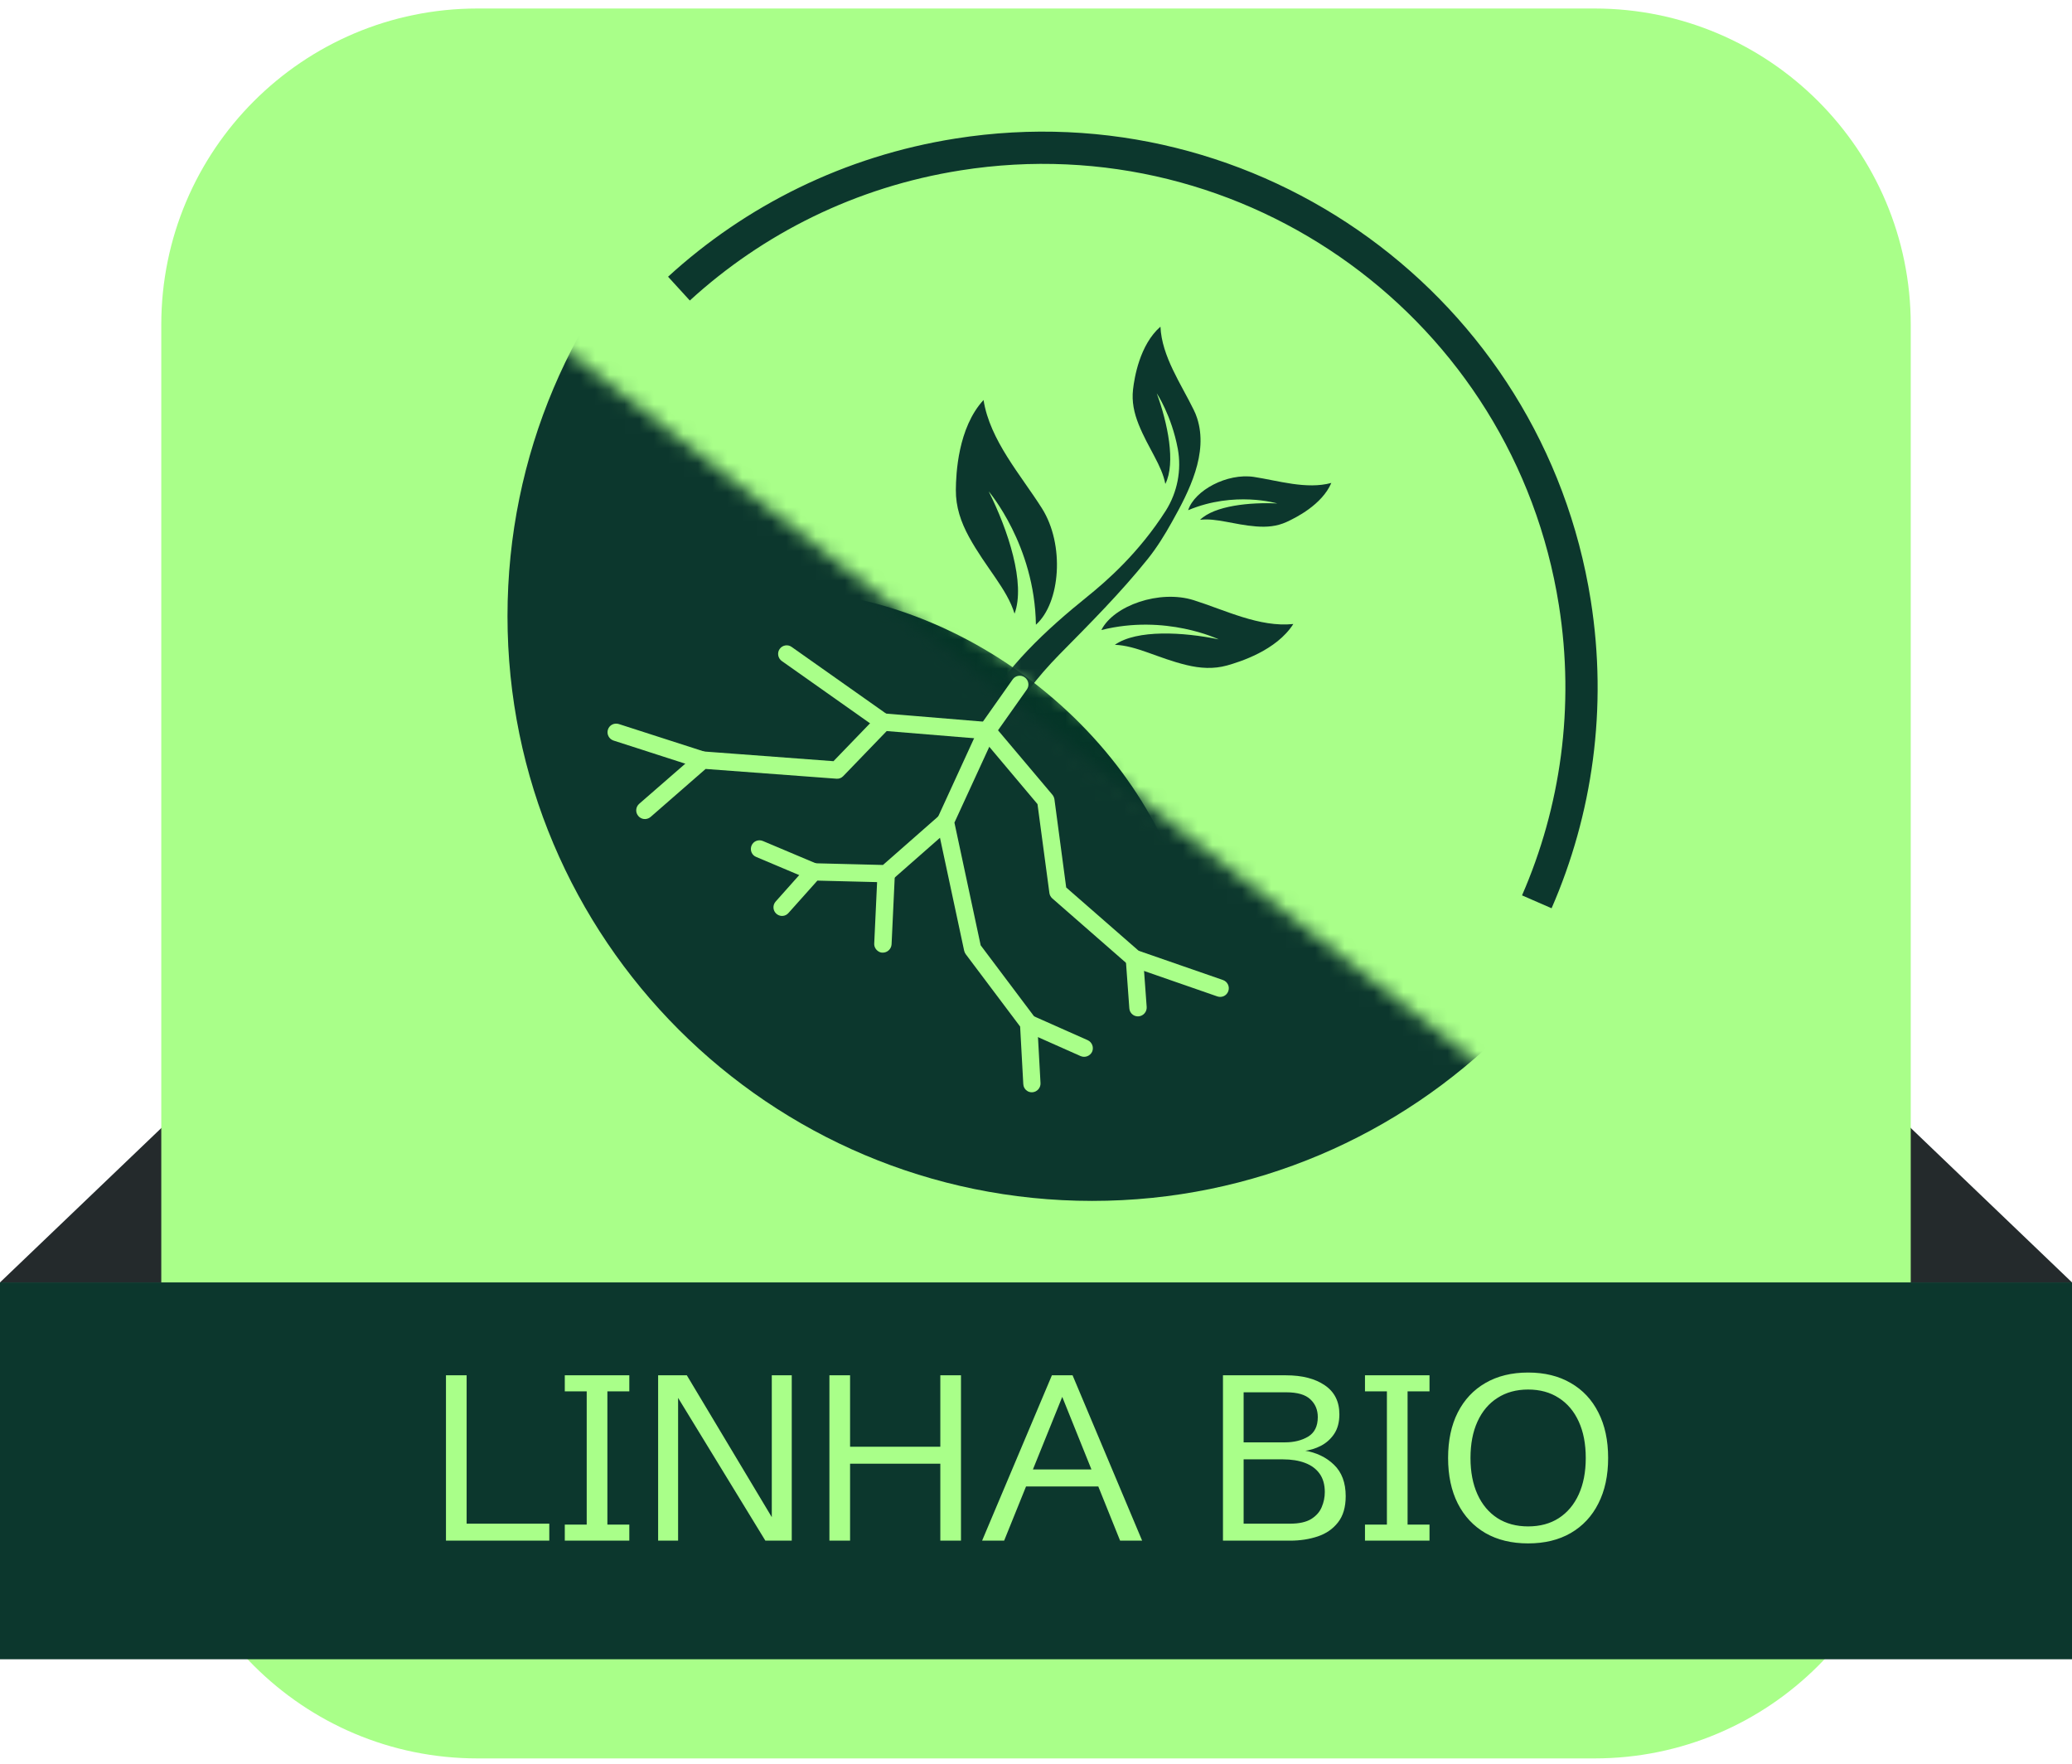 <svg width="141" height="120" viewBox="0 0 141 120" fill="none" xmlns="http://www.w3.org/2000/svg">
<path d="M0 87.253L11.306 76.435V87.253H0Z" fill="#242A2C"/>
<path d="M141 87.253L129.703 76.435V87.253H141Z" fill="#242A2C"/>
<path d="M108.506 119.639H32.495C20.612 119.639 10.975 110.002 10.975 98.12V22.098C10.975 10.216 20.612 0.579 32.495 0.579H108.506C120.389 0.579 130.026 10.216 130.026 22.098V98.11C130.036 110.002 120.399 119.639 108.506 119.639Z" fill="#A9FF89"/>
<path d="M46.202 19.637C51.328 14.951 57.83 11.67 65.202 10.508C85.208 7.345 104.004 20.995 107.167 41.011C108.3 48.167 107.275 55.178 104.58 61.358" stroke="#0C372D" stroke-width="2.194" stroke-miterlimit="10"/>
<mask id="mask0_4020_13681" style="mask-type:luminance" maskUnits="userSpaceOnUse" x="49" y="33" width="44" height="32">
<path d="M52.209 33.289L49.973 36.456L89.877 64.631L92.113 61.465L52.209 33.289Z" fill="white"/>
</mask>
<g mask="url(#mask0_4020_13681)">
<path d="M78.121 77.793C84.89 68.87 81.314 54.762 70.136 46.283C58.957 37.804 44.408 38.164 37.64 47.087C30.872 56.011 34.447 70.118 45.626 78.597C56.804 87.076 71.353 86.716 78.121 77.793Z" fill="#043527"/>
</g>
<mask id="mask1_4020_13681" style="mask-type:luminance" maskUnits="userSpaceOnUse" x="54" y="7" width="52" height="51">
<path d="M105.185 28.525L74.964 7.187L54.639 35.972L84.86 57.311L105.185 28.525Z" fill="white"/>
</mask>
<g mask="url(#mask1_4020_13681)">
<path d="M67.282 33.434C68.6 36.061 69.801 39.693 69.04 41.753C68.532 40.064 67.087 38.629 65.935 36.52C65.388 35.514 65.036 34.489 65.046 33.327C65.056 32.253 65.183 29.109 66.93 27.215C67.36 29.959 69.479 32.331 70.904 34.587C72.467 37.057 72.164 41.021 70.494 42.505C70.416 37.086 67.282 33.434 67.282 33.434Z" fill="#0C372D"/>
<path d="M86.917 34.254C85.062 34.166 82.66 34.401 81.664 35.367C82.768 35.231 83.969 35.7 85.482 35.817C86.205 35.875 86.888 35.817 87.552 35.514C88.167 35.231 89.954 34.352 90.598 32.858C88.909 33.317 86.986 32.702 85.326 32.448C83.5 32.175 81.284 33.366 80.854 34.713C84.008 33.385 86.917 34.254 86.917 34.254Z" fill="#0C372D"/>
<path d="M88.011 42.456C85.716 42.7 83.344 41.499 81.235 40.836C78.911 40.103 75.787 41.197 74.947 42.867C79.321 41.763 82.934 43.501 82.934 43.501C80.532 43.003 77.368 42.818 75.865 43.872C77.339 43.921 78.794 44.78 80.746 45.249C81.674 45.473 82.572 45.532 83.5 45.278C84.359 45.034 86.859 44.263 88.011 42.456Z" fill="#0C372D"/>
<path d="M73.169 64.621C75.054 65.499 76.519 65.324 76.519 65.324C75.845 65.246 75.23 65.07 74.683 64.865C73.687 64.484 72.886 63.722 72.437 62.756C71.9 61.594 71.227 60.481 70.475 59.475C69.274 57.874 68.522 56.224 68.073 54.857C67.536 53.226 67.585 51.449 68.21 49.848C68.239 49.76 68.268 49.702 68.288 49.653C69.254 47.768 70.602 46.05 72.086 44.536C74.165 42.428 76.255 40.338 78.11 38.024C78.735 37.243 79.272 36.374 79.76 35.495C80.912 33.445 82.25 30.838 81.459 28.436C81.4 28.25 81.322 28.065 81.234 27.889C80.385 26.141 79.057 24.247 78.969 22.226C77.553 23.456 77.192 25.721 77.104 26.493C77.007 27.323 77.173 28.094 77.485 28.875C78.139 30.506 79.067 31.658 79.301 32.927C80.024 31.492 79.457 28.768 78.715 26.756C78.715 26.756 79.721 28.25 80.151 30.545C80.414 31.99 80.121 33.484 79.34 34.734C77.485 37.643 75.278 39.557 73.98 40.602C71.256 42.798 68.366 45.444 66.686 48.628C65.974 49.985 64.509 50.776 62.986 50.619C61.072 50.424 58.739 50.19 56.483 51.039C55.155 51.537 53.993 52.074 52.763 52.426C51.855 52.68 50.879 52.543 50.088 52.025C49.355 51.537 48.447 50.805 47.744 49.77C47.744 49.77 48.359 51.42 50.39 52.806C49.277 52.826 48.037 52.65 46.534 52.143C47.979 53.002 49.648 53.47 51.337 53.431C52.734 53.402 54.013 52.924 55.36 52.582C56.171 52.377 56.991 52.23 57.821 52.133C56.102 53.422 55.477 54.779 55.477 54.779C56.395 53.617 57.538 52.826 58.436 52.328C58.807 52.123 59.217 52.016 59.637 52.006C61.785 51.938 62.742 52.953 64.392 52.396C61.541 54.086 60.662 58.811 59.578 62.131C59.481 62.424 59.295 62.688 59.051 62.873C58.621 63.205 57.928 63.625 57.069 63.81C57.069 63.81 58.006 63.849 59.1 63.264C57.704 65.939 54.95 67.657 54.95 67.657C59.559 65.919 60.916 61.594 61.795 59.016C61.883 61.106 62.615 62.365 62.615 62.365C62.166 60.881 62.195 59.436 62.322 58.391C62.41 57.649 62.654 56.946 63.044 56.302C63.786 55.081 64.831 53.822 66.12 53.168C66.218 54.74 66.872 56.224 67.663 57.562L67.672 57.571C68.161 58.391 68.366 59.348 68.249 60.295C68.151 61.057 67.946 61.965 67.507 62.844C67.507 62.844 68.551 61.594 68.785 59.319C69.41 60.256 70.055 61.174 70.67 62.111C70.924 62.502 71.168 62.893 71.402 63.293C72.457 65.138 73.785 68.731 72.808 72.559C74.078 70.128 74.019 67.296 73.169 64.621Z" fill="#0C372D"/>
</g>
<mask id="mask2_4020_13681" style="mask-type:luminance" maskUnits="userSpaceOnUse" x="8" y="18" width="100" height="90">
<path d="M32.002 18.742L8.875 48.341L84.33 107.297L107.457 77.698L32.002 18.742Z" fill="white"/>
</mask>
<g mask="url(#mask2_4020_13681)">
<path d="M74.322 81.707C96.297 81.707 114.11 63.894 114.11 41.92C114.11 19.945 96.297 2.132 74.322 2.132C52.348 2.132 34.535 19.945 34.535 41.92C34.535 63.894 52.348 81.707 74.322 81.707Z" fill="#0C372D"/>
</g>
<path d="M69.879 74.208C69.733 74.111 69.645 73.945 69.635 73.759L69.42 69.844L65.72 64.923C65.671 64.855 65.632 64.776 65.612 64.689L63.757 56.028C63.728 55.901 63.748 55.774 63.797 55.657L66.638 49.467C66.657 49.437 66.667 49.398 66.696 49.369L68.913 46.225C69.098 45.961 69.469 45.893 69.733 46.088C69.996 46.274 70.065 46.645 69.879 46.908L67.692 50.004L64.949 55.969L66.735 64.317L70.465 69.278C70.534 69.375 70.573 69.483 70.582 69.6L70.807 73.691C70.826 74.013 70.573 74.296 70.25 74.316C70.114 74.325 69.977 74.286 69.879 74.208Z" fill="#A9FF89"/>
<path d="M43.546 55.618C43.507 55.589 43.468 55.559 43.439 55.52C43.224 55.276 43.253 54.905 43.497 54.69L47.422 51.273C47.54 51.165 47.696 51.117 47.852 51.126L56.718 51.79L59.686 48.715C59.813 48.588 59.979 48.519 60.154 48.539L67.214 49.125C67.37 49.135 67.516 49.213 67.614 49.33L71.617 54.075C71.686 54.163 71.734 54.261 71.754 54.378L72.555 60.383L77.485 64.688L83.227 66.68C83.529 66.788 83.695 67.12 83.588 67.432C83.48 67.745 83.148 67.901 82.836 67.793L76.987 65.762C76.919 65.743 76.851 65.704 76.792 65.655L71.608 61.125C71.5 61.027 71.432 60.9 71.412 60.763L70.602 54.71L66.872 50.277L60.34 49.74L57.382 52.806C57.264 52.933 57.089 53.001 56.913 52.981L48.018 52.318L44.279 55.579C44.064 55.764 43.761 55.774 43.546 55.618Z" fill="#A9FF89"/>
<path d="M59.773 49.613L53.202 44.975C52.939 44.79 52.87 44.419 53.056 44.155C53.241 43.892 53.612 43.823 53.876 44.019L60.447 48.656C60.711 48.842 60.779 49.213 60.584 49.477C60.408 49.74 60.037 49.799 59.773 49.613Z" fill="#A9FF89"/>
<path d="M52.881 62.209C52.861 62.2 52.842 62.18 52.832 62.17C52.588 61.956 52.568 61.584 52.783 61.34L54.931 58.929C55.048 58.802 55.214 58.724 55.39 58.733L60.086 58.851L63.933 55.472C64.177 55.258 64.548 55.277 64.763 55.521C64.978 55.765 64.949 56.136 64.705 56.351L60.682 59.886C60.575 59.983 60.428 60.032 60.282 60.032L55.624 59.915L53.652 62.122C53.457 62.346 53.125 62.385 52.881 62.209Z" fill="#A9FF89"/>
<path d="M69.654 70.118C69.43 69.962 69.342 69.659 69.459 69.395C69.596 69.103 69.938 68.966 70.24 69.093L74.019 70.772C74.312 70.909 74.448 71.251 74.322 71.553C74.185 71.846 73.843 71.983 73.54 71.856L69.762 70.177C69.713 70.157 69.684 70.138 69.654 70.118Z" fill="#A9FF89"/>
<path d="M77.095 69.044C76.958 68.946 76.86 68.79 76.851 68.604L76.607 65.255C76.587 64.933 76.831 64.65 77.153 64.621C77.475 64.601 77.759 64.845 77.788 65.168L78.032 68.516C78.052 68.839 77.808 69.122 77.485 69.151C77.339 69.161 77.202 69.122 77.095 69.044Z" fill="#A9FF89"/>
<path d="M59.745 64.708C59.589 64.601 59.481 64.406 59.491 64.201L59.715 59.406C59.725 59.084 60.008 58.83 60.331 58.84C60.653 58.86 60.907 59.133 60.897 59.455L60.672 64.249C60.653 64.572 60.379 64.825 60.057 64.816C59.94 64.816 59.833 64.776 59.745 64.708Z" fill="#A9FF89"/>
<path d="M51.347 58.245C51.123 58.089 51.035 57.796 51.142 57.532C51.269 57.229 51.611 57.093 51.914 57.22L55.595 58.772C55.897 58.899 56.034 59.241 55.907 59.544C55.78 59.846 55.438 59.983 55.136 59.856L51.455 58.303C51.425 58.284 51.386 58.264 51.347 58.245Z" fill="#A9FF89"/>
<path d="M41.593 50.306C41.388 50.16 41.291 49.897 41.369 49.643C41.466 49.33 41.798 49.164 42.111 49.262L47.989 51.156C48.301 51.254 48.467 51.586 48.369 51.898C48.272 52.211 47.94 52.377 47.627 52.279L41.749 50.385C41.691 50.365 41.642 50.336 41.593 50.306Z" fill="#A9FF89"/>
<path d="M141 87.253H0V112.893H141V87.253Z" fill="#0C372D"/>
<path d="M30.348 104.823V93.573H31.754V103.667H37.379V104.823H30.348ZM38.434 104.823V103.729H39.926V94.666H38.434V93.573H42.825V94.666H41.333V103.729H42.825V104.823H38.434ZM44.786 104.823V93.573H46.739L52.762 103.627L52.52 103.674V93.573H53.879V104.823H52.083L45.903 94.713L46.145 94.659V104.823H44.786ZM56.442 104.823V93.573H57.848V98.432H63.989V93.573H65.395V104.823H63.989V99.588H57.848V104.823H56.442ZM66.832 104.823L71.582 93.573H72.989L77.723 104.823H76.223L72.286 95.041L68.332 104.823H66.832ZM69.27 101.135V99.979H75.286V101.135H69.27ZM83.223 104.823V93.573H87.512C88.611 93.573 89.491 93.799 90.153 94.252C90.814 94.7 91.145 95.359 91.145 96.229C91.145 96.76 91.028 97.203 90.793 97.557C90.559 97.906 90.257 98.177 89.887 98.37C89.523 98.557 89.137 98.674 88.731 98.721L88.754 98.69C89.577 98.825 90.252 99.148 90.778 99.659C91.309 100.169 91.575 100.883 91.575 101.799C91.575 102.544 91.4 103.138 91.051 103.581C90.707 104.023 90.249 104.341 89.676 104.534C89.103 104.726 88.476 104.823 87.793 104.823H83.223ZM84.629 103.667H87.793C88.403 103.667 88.879 103.562 89.223 103.354C89.567 103.14 89.806 102.87 89.942 102.542C90.082 102.213 90.153 101.872 90.153 101.518C90.153 101.013 90.036 100.596 89.801 100.268C89.567 99.94 89.236 99.695 88.809 99.534C88.382 99.372 87.877 99.291 87.293 99.291H84.629V103.667ZM84.629 98.135H87.442C88.056 98.135 88.582 98.005 89.02 97.745C89.457 97.479 89.676 97.036 89.676 96.416C89.676 95.922 89.507 95.518 89.168 95.206C88.835 94.888 88.286 94.729 87.52 94.729H84.629V98.135ZM92.887 104.823V103.729H94.379V94.666H92.887V93.573H97.278V94.666H95.786V103.729H97.278V104.823H92.887ZM103.989 105.01C102.869 105.01 101.9 104.776 101.083 104.307C100.27 103.833 99.642 103.161 99.2 102.292C98.762 101.422 98.543 100.39 98.543 99.198C98.543 98 98.762 96.969 99.2 96.104C99.642 95.234 100.27 94.565 101.083 94.096C101.9 93.622 102.869 93.385 103.989 93.385C105.109 93.385 106.075 93.622 106.887 94.096C107.705 94.565 108.333 95.234 108.77 96.104C109.213 96.969 109.434 98 109.434 99.198C109.434 100.39 109.213 101.422 108.77 102.292C108.333 103.161 107.705 103.833 106.887 104.307C106.075 104.776 105.109 105.01 103.989 105.01ZM103.989 103.854C104.796 103.854 105.491 103.667 106.075 103.292C106.663 102.911 107.116 102.372 107.434 101.674C107.752 100.976 107.911 100.151 107.911 99.198C107.911 98.239 107.752 97.414 107.434 96.721C107.116 96.023 106.663 95.487 106.075 95.112C105.491 94.732 104.796 94.541 103.989 94.541C103.187 94.541 102.491 94.732 101.903 95.112C101.314 95.487 100.861 96.023 100.543 96.721C100.226 97.414 100.067 98.239 100.067 99.198C100.067 100.151 100.226 100.976 100.543 101.674C100.861 102.372 101.314 102.911 101.903 103.292C102.491 103.667 103.187 103.854 103.989 103.854Z" fill="#A9FF89"/>
</svg>
